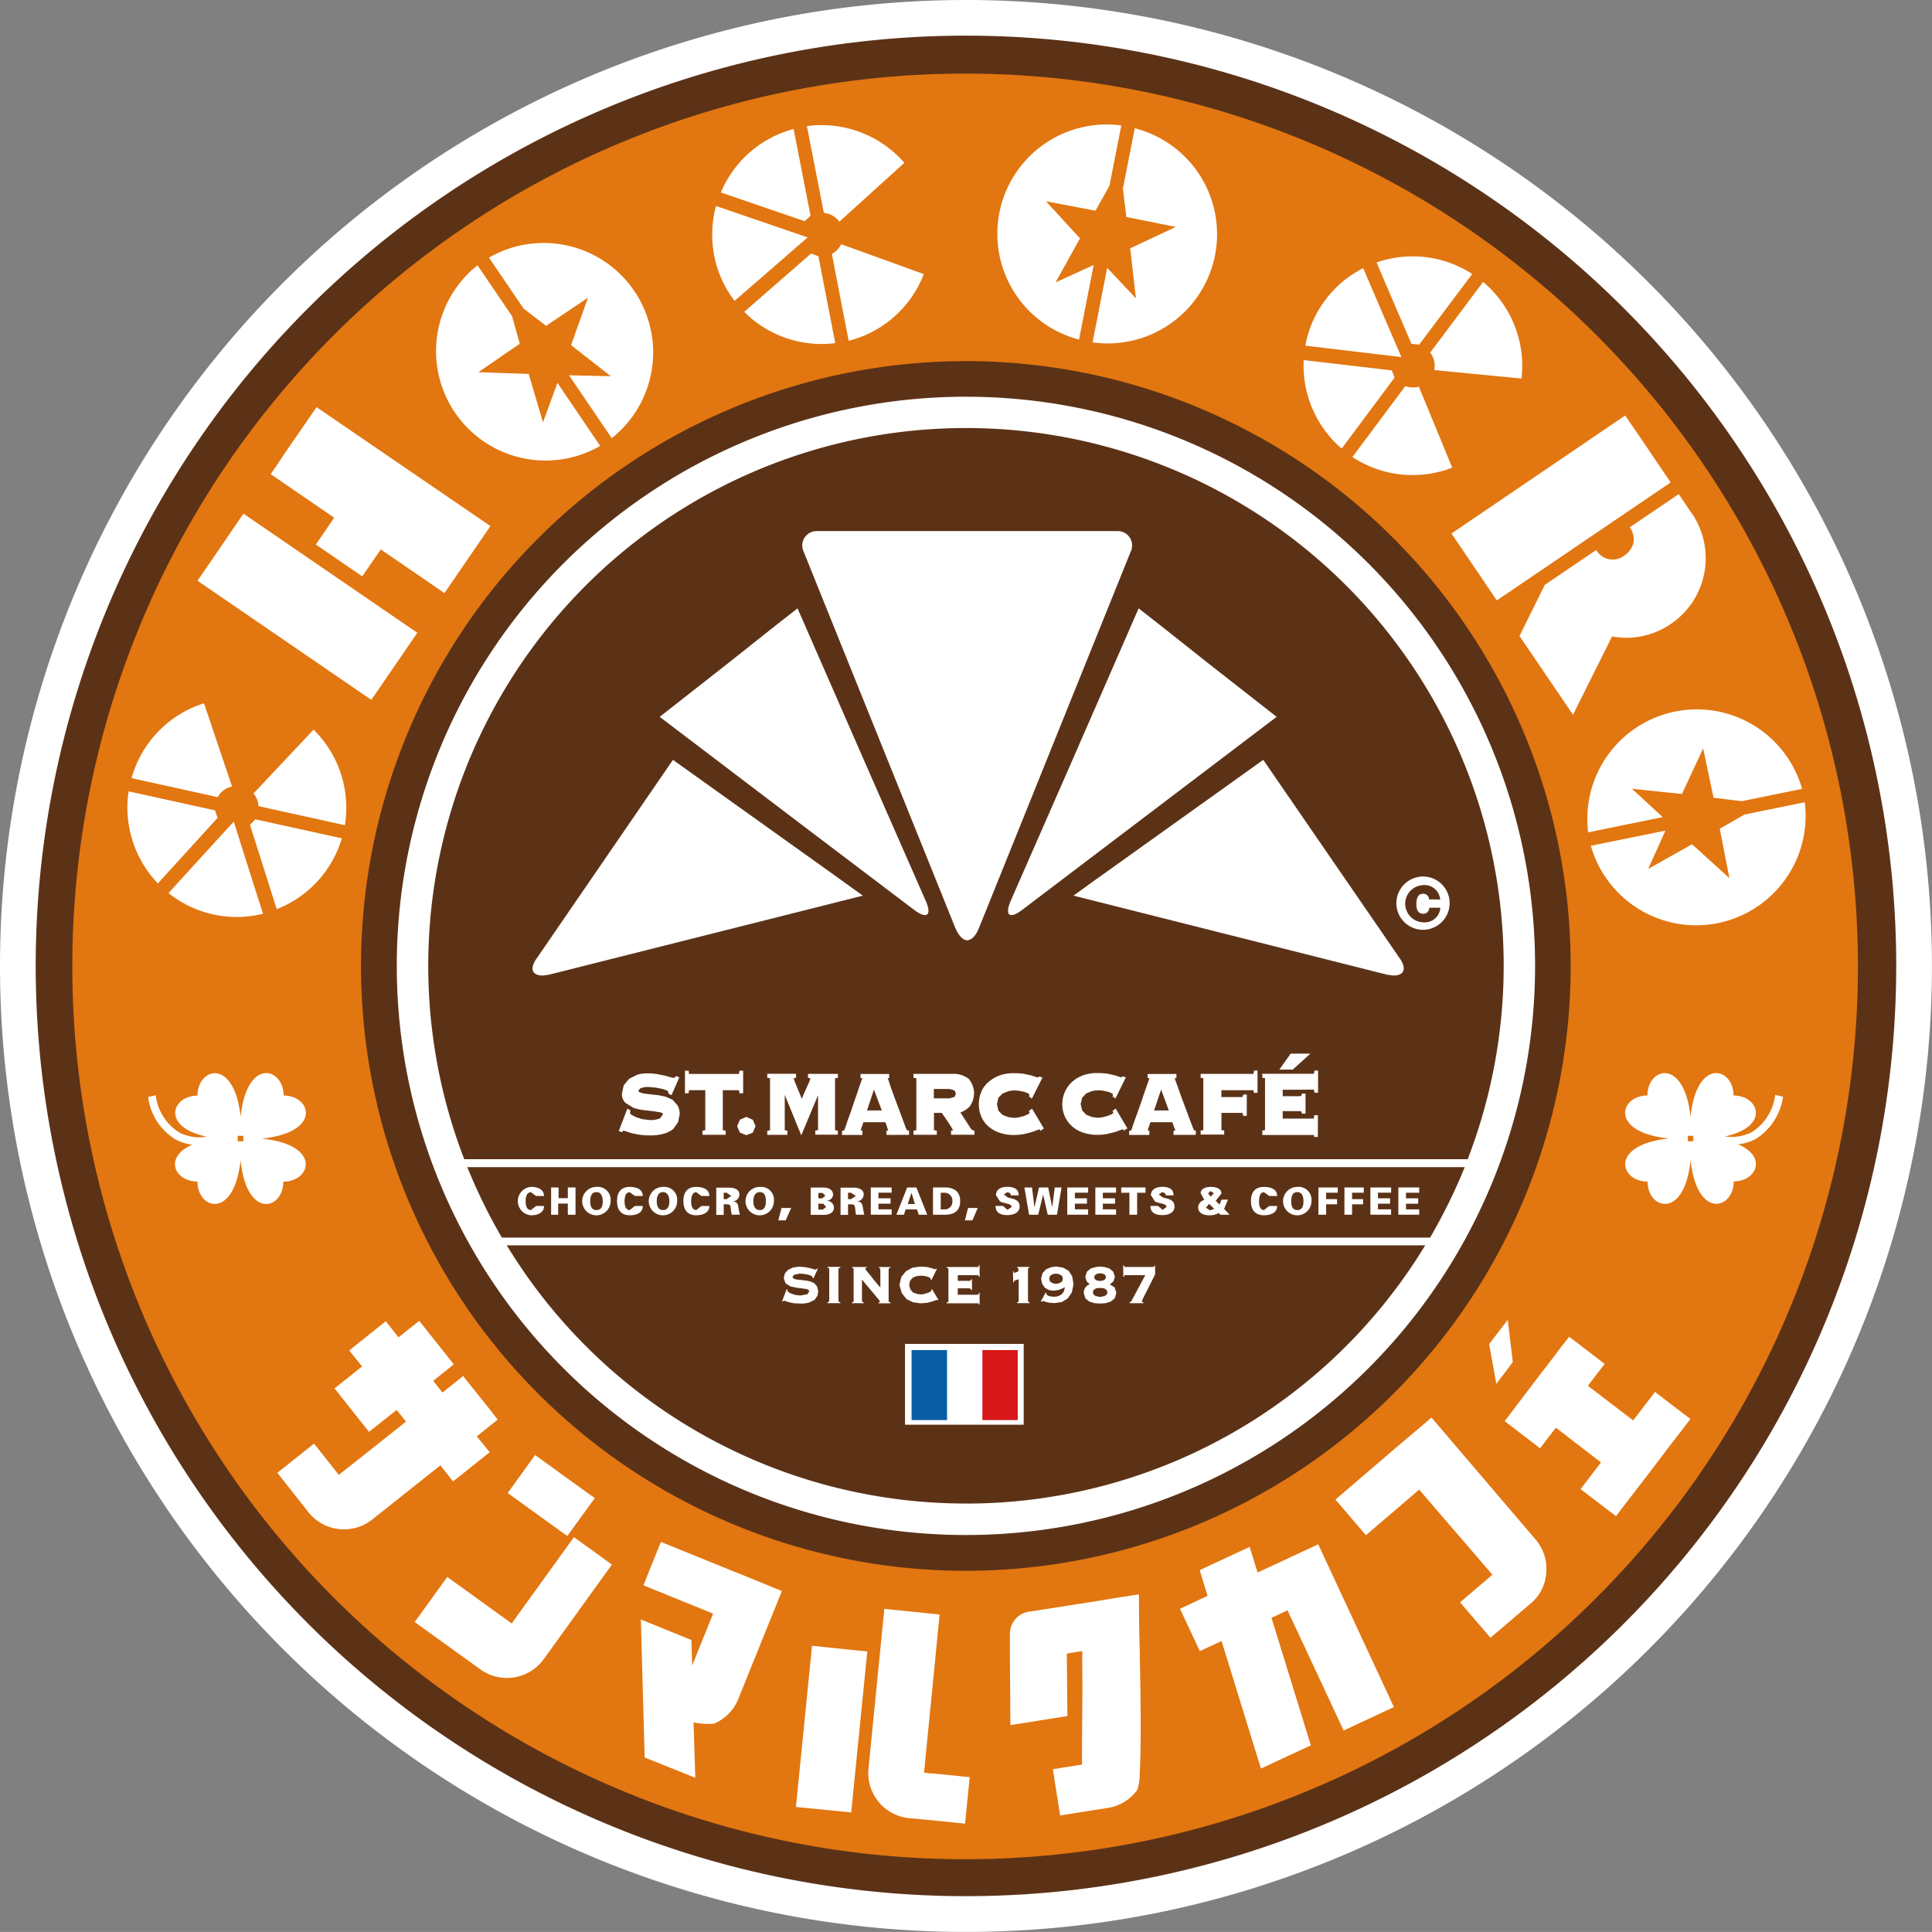 <svg xmlns="http://www.w3.org/2000/svg" xmlns:xlink="http://www.w3.org/1999/xlink" width="60.002" height="60" viewBox="0 0 60.002 60">
  <rect x="0" y="0" width="60.002" height="60" fill="#808080" stroke="none"/>
  <defs>
    <clipPath id="clip-path">
      <rect id="長方形_780" data-name="長方形 780" width="60.002" height="60" fill="none"/>
    </clipPath>
  </defs>
  <g id="food_logo_16" transform="translate(-20 -7024)">
    <rect id="長方形_150" data-name="長方形 150" width="60" height="60" transform="translate(20 7024)" fill="none"/>
    <g id="グループ_1763" data-name="グループ 1763" transform="translate(20 7024)">
      <g id="グループ_1762" data-name="グループ 1762" clip-path="url(#clip-path)">
        <path id="パス_1379" data-name="パス 1379" d="M60,30A30,30,0,1,1,30,0,30,30,0,0,1,60,30" fill="#fff"/>
        <path id="パス_1380" data-name="パス 1380" d="M58.753,29.861A28.891,28.891,0,1,1,29.862.969,28.893,28.893,0,0,1,58.753,29.861" transform="translate(0.138 0.138)" fill="#5c3217"/>
        <path id="パス_1381" data-name="パス 1381" d="M44.427,30.456l0-.007-.007-.006Z" transform="translate(6.333 4.34)" fill="#fff"/>
        <path id="パス_1382" data-name="パス 1382" d="M22.2,14.429l-.021,0h.041Z" transform="translate(3.162 2.057)" fill="#fff"/>
        <path id="パス_1383" data-name="パス 1383" d="M21.856,15.021l-.038-.095Z" transform="translate(3.111 2.128)" fill="#fff"/>
        <path id="パス_1384" data-name="パス 1384" d="M23.79,44.263v-.007l-.009-.006Z" transform="translate(3.39 6.309)" fill="#fff"/>
        <path id="パス_1385" data-name="パス 1385" d="M57.422,29.73A27.728,27.728,0,1,1,29.693,2,27.73,27.73,0,0,1,57.422,29.73m-27.7-18.8A18.784,18.784,0,1,0,48.5,29.715,18.784,18.784,0,0,0,29.72,10.929" transform="translate(0.28 0.286)" fill="#e27610"/>
        <path id="パス_1386" data-name="パス 1386" d="M38.783,23.825a.827.827,0,1,1-.827.828.831.831,0,0,1,.827-.828m.534.715a.49.49,0,0,0-.556-.446.578.578,0,0,0,.041,1.154.483.483,0,0,0,.519-.454h-.344a.183.183,0,0,1-.184.187c-.182,0-.216-.149-.216-.3,0-.214.075-.321.2-.321a.179.179,0,0,1,.194.176Z" transform="translate(5.411 3.397)" fill="#fff"/>
        <path id="パス_1387" data-name="パス 1387" d="M26.194,25.622l-1.813-4.128-2.169-4.958-.711.556-1.425,1.131-2.145,1.682,4.312,3.276L25.833,25.9c.4.3.558.173.361-.281" transform="translate(2.557 2.358)" fill="#fff"/>
        <path id="パス_1388" data-name="パス 1388" d="M24,24.343l-2.214-1.582-2.95-2.107-4.206,6.128c-.265.347-.182.577.171.569l.082-.011.083-.009,9.766-2.46Z" transform="translate(2.064 2.945)" fill="#fff"/>
        <path id="パス_1389" data-name="パス 1389" d="M27.482,25.622l1.81-4.128,2.165-4.958.71.556,1.427,1.131,2.148,1.682-4.318,3.276L27.839,25.9h0c-.39.3-.553.173-.355-.281" transform="translate(3.906 2.358)" fill="#fff"/>
        <path id="パス_1390" data-name="パス 1390" d="M29.912,24.343l2.213-1.582,2.948-2.107,4.214,6.128c.256.347.174.577-.183.569l-.072-.011-.093-.009-9.76-2.46.728-.527Z" transform="translate(4.16 2.945)" fill="#fff"/>
        <path id="パス_1391" data-name="パス 1391" d="M26.892,27.143c.15.015.3-.115.407-.391L32,15.091,32.037,15l.014-.113a.447.447,0,0,0-.43-.451H22.232a.452.452,0,0,0-.427.451l.016.113.037.095,4.7,11.661c.119.275.264.406.41.391" transform="translate(3.109 2.058)" fill="#fff"/>
        <path id="パス_1392" data-name="パス 1392" d="M40.862,17.037l-1.408-2.078,5.394-3.665.52.76.893,1.319Zm3.579,1.119a2.437,2.437,0,0,0,1.821-.385,2.467,2.467,0,0,0,.663-3.428l-.027-.032-.386-.576-1.522,1.031a.641.641,0,0,1,.112.5.7.7,0,0,1-.292.386.587.587,0,0,1-.861-.182l-1.6,1.087-.783,1.585,1.662,2.446Z" transform="translate(5.625 1.61)" fill="#fff"/>
        <path id="パス_1393" data-name="パス 1393" d="M6.712,21.7a.659.659,0,0,0-.444.332l-2.675-.591a3.388,3.388,0,0,1,2.249-2.324Zm.823.611,2.682.592a3.4,3.4,0,0,0-.972-2.967L7.379,21.917a.669.669,0,0,1,.155.39m-1.345.136L3.5,21.852a3.409,3.409,0,0,0,.909,2.859l1.854-2.035-.078-.233m.584.347c-.03.029-1.146,1.251-2.029,2.221a3.384,3.384,0,0,0,2.935.642c-.4-1.248-.9-2.829-.906-2.863M8.1,25.511a3.4,3.4,0,0,0,2.023-2.2L7.437,22.72l-.166.174Z" transform="translate(0.494 2.725)" fill="#fff"/>
        <path id="パス_1394" data-name="パス 1394" d="M23.308,6.4a.671.671,0,0,0-.481-.273L22.3,3.431a3.414,3.414,0,0,1,3.027,1.14Zm-.233,1,.522,2.7a3.4,3.4,0,0,0,2.334-2.073L23.365,7.1a.68.68,0,0,1-.29.3m-.66-1.179-.528-2.7a3.408,3.408,0,0,0-2.26,1.971l2.6.891.185-.162m-2.936-.31a3.455,3.455,0,0,0-.056,1.54,3.343,3.343,0,0,0,.634,1.408c.993-.858,2.236-1.945,2.27-1.971-.038-.013-1.609-.551-2.848-.977M20.353,9.2a3.391,3.391,0,0,0,2.828.972l-.524-2.7-.227-.083Z" transform="translate(2.76 0.485)" fill="#fff"/>
        <path id="パス_1395" data-name="パス 1395" d="M39.493,10.5a.668.668,0,0,0-.126-.542l1.642-2.195a3.4,3.4,0,0,1,1.193,3Zm-.9.5-1.642,2.2a3.394,3.394,0,0,0,3.1.331l-1.036-2.514A.708.708,0,0,1,38.594,11m.425-1.284,1.653-2.2A3.4,3.4,0,0,0,37.7,7.159l1.083,2.525.24.027m-.551.384c-.015-.034-.672-1.558-1.186-2.758a3.282,3.282,0,0,0-1.177.988,3.333,3.333,0,0,0-.62,1.417c1.3.154,2.949.352,2.983.353m-3.034.095a3.4,3.4,0,0,0,1.179,2.749l1.645-2.207-.089-.222Z" transform="translate(5.051 0.993)" fill="#fff"/>
        <path id="パス_1396" data-name="パス 1396" d="M5.894,15.693l.9-1.319,5.4,3.7-1.427,2.084-5.4-3.7Zm2.263-3.309-.516.764L9.613,14.5l-.569.834,1.44.988.576-.836,1.978,1.356,1.427-2.082-5.4-3.693Z" transform="translate(0.766 1.578)" fill="#fff"/>
        <path id="パス_1397" data-name="パス 1397" d="M28.917,8.287,30.1,7.748l-.455,2.315a3.395,3.395,0,0,1,1.314-6.649L30.59,5.286l-.433.774-1.538-.292L29.675,6.92ZM31.376,3.5l-.368,1.872.107.883,1.536.31-1.417.665.179,1.553-.893-.949-.454,2.316A3.394,3.394,0,0,0,31.376,3.5" transform="translate(3.866 0.483)" fill="#fff"/>
        <path id="パス_1398" data-name="パス 1398" d="M15.178,12.177l.448-1.225,1.328,1.958A3.4,3.4,0,0,1,13.144,7.3L14.218,8.88l.238.857-1.284.883,1.562.054ZM13.5,7.062l1.074,1.581.7.537,1.3-.871-.524,1.47,1.235.967-1.3-.031,1.328,1.955A3.4,3.4,0,0,0,13.5,7.062" transform="translate(1.686 0.939)" fill="#fff"/>
        <path id="パス_1399" data-name="パス 1399" d="M44.534,21.754l.954.88-2.315.474a3.4,3.4,0,0,1,6.644-1.351l-1.875.382-.876-.106L46.744,20.5l-.659,1.416Zm5.368.418-1.873.382-.77.44.3,1.536L46.4,23.477l-1.363.766.535-1.189-2.316.47A3.4,3.4,0,0,0,49.9,22.172" transform="translate(6.151 2.743)" fill="#fff"/>
        <path id="パス_1400" data-name="パス 1400" d="M38.419,39.264l-.47.4L36.3,41.078l.947,1.107L38.9,40.769c.94,1.095,2.245,2.606,2.274,2.645l-1.005.855.945,1.1,1.241-1.056a1.355,1.355,0,0,0,.492-.965,1.388,1.388,0,0,0-.33-1.028l-3.235-3.79-.34.292Z" transform="translate(5.175 5.494)" fill="#fff"/>
        <path id="パス_1401" data-name="パス 1401" d="M44.891,38.934l-1.408-1.076.521-.68-1.1-.843-.266.338-.259.344L42,37.508l-1.1,1.448L42,39.8s.371-.492.49-.641c.4.312,1,.768,1.4,1.079l-.633.83,1.1.838,1.253-1.632.377-.5.681-.884-1.1-.841s-.211.272-.679.887" transform="translate(5.831 5.18)" fill="#fff"/>
        <path id="パス_1402" data-name="パス 1402" d="M41.056,35.874l-.579.754.224,1.235.511-.673Z" transform="translate(5.771 5.115)" fill="#fff"/>
        <path id="パス_1403" data-name="パス 1403" d="M14.383,38.97l-.275-.353-.8-1s-.5.4-.643.511c-.235-.3-.258-.327-.289-.361.145-.113.642-.513.642-.513l-1.072-1.351-.646.511-.394-.5-1.136.909.4.495c-.247.2-.856.682-.856.682l1.071,1.351s.611-.487.859-.682c.027.038.051.064.289.363v0c-.512.408-2.028,1.612-2.086,1.653l-.769-.97-1.139.906L8.5,41.841a1.412,1.412,0,0,0,1.986.231s1.6-1.272,2.117-1.682l.392.5,1.138-.907-.4-.494.642-.514" transform="translate(1.075 5.119)" fill="#fff"/>
        <path id="パス_1404" data-name="パス 1404" d="M16.217,41.783l-1.933,2.68-2-1.445-1.012,1.4,2.038,1.47a1.412,1.412,0,0,0,1.973-.32l2.113-2.933-.359-.262Z" transform="translate(1.607 5.957)" fill="#fff"/>
        <path id="パス_1405" data-name="パス 1405" d="M16.506,40.887l-.264-.187L14.651,39.55,13.8,40.73l1.851,1.335Z" transform="translate(1.967 5.639)" fill="#fff"/>
        <path id="パス_1406" data-name="パス 1406" d="M22.134,44.735l-.5,5.006,1.717.169.5-5-.449-.043Z" transform="translate(3.085 6.378)" fill="#fff"/>
        <path id="パス_1407" data-name="パス 1407" d="M25.544,48.849l-.181-.029-.03,0,.484-4.914-.448-.045L24.1,43.731l-.492,4.956a1.41,1.41,0,0,0,1.267,1.546l.526.048.911.091.295.03.144-1.445-1.205-.121Z" transform="translate(3.365 6.235)" fill="#fff"/>
        <path id="パス_1408" data-name="パス 1408" d="M20.639,42.963l-.428-.171-2.169-.88L17.5,43.26s1.058.431,2.165.879l-.652,1.61-.022-.79-1.571-.638.118,4.286,1.573.631-.055-1.721a2.195,2.195,0,0,0,.632.04,1.386,1.386,0,0,0,.76-.772L21.8,43.437l-.418-.17Z" transform="translate(2.483 5.975)" fill="#fff"/>
        <path id="パス_1409" data-name="パス 1409" d="M34.237,42.056l-1.552.722.245.8-.856.4.616,1.315s.285-.134.675-.313l1.223,3.961,1.55-.722-1.223-3.961c.218-.1.4-.185.47-.218l.018-.009.009-.007c.307.648,1.744,3.736,1.744,3.736l1.561-.73-2.35-5.054-1.883.876Z" transform="translate(4.573 5.985)" fill="#fff"/>
        <path id="パス_1410" data-name="パス 1410" d="M30.12,43.55l-.548.086-1.481.233a.694.694,0,0,0-.64.716s0,.265,0,.625c0,.514.011,1.229.011,1.7,0,.287.006.488.006.488l1.769-.282s-.014-1.477-.019-1.939c.146-.027.412-.067.48-.079,0,.219,0,.611.006,1.083-.009,1.029-.018,2.417-.013,2.443l-.906.143.225,1.436.719-.113.283-.045.474-.075a1.377,1.377,0,0,0,.922-.563,1.527,1.527,0,0,0,.073-.491c.064-1,.016-3.268-.016-4.579l-.007-1-.594.091Z" transform="translate(3.914 6.179)" fill="#fff"/>
        <path id="パス_1411" data-name="パス 1411" d="M7.57,31.2c1.857-.193,1.526-1.335.664-1.335,0-.868-1.144-1.2-1.335.662C6.7,28.67,5.56,29,5.56,29.868c-.8,0-1.141.98.292,1.275A1.4,1.4,0,0,1,5,31.016a1.579,1.579,0,0,1-.737-1.159l-.237.053a1.806,1.806,0,0,0,.858,1.322,1.449,1.449,0,0,0,.514.159c-.9.388-.547,1.145.16,1.144,0,.867,1.138,1.2,1.339-.659.191,1.859,1.333,1.528,1.328.664.866,0,1.2-1.141-.657-1.337m-.586.082H6.809v-.169h.175Z" transform="translate(0.574 4.159)" fill="#fff"/>
        <path id="パス_1412" data-name="パス 1412" d="M49.076,29.9l-.241-.053a1.6,1.6,0,0,1-.73,1.157,1.421,1.421,0,0,1-.833.131c1.411-.3,1.065-1.271.269-1.271,0-.868-1.143-1.2-1.336.662-.2-1.857-1.339-1.53-1.339-.662-.864,0-1.194,1.141.663,1.335-1.856.2-1.523,1.337-.659,1.337,0,.864,1.148,1.2,1.336-.664.2,1.857,1.341,1.526,1.341.659.7,0,1.053-.766.134-1.151a1.525,1.525,0,0,0,.538-.16,1.843,1.843,0,0,0,.858-1.322M46.29,31.285h-.168v-.169h.168Z" transform="translate(6.298 4.159)" fill="#fff"/>
        <path id="パス_1413" data-name="パス 1413" d="M28.462,10.784A17.676,17.676,0,1,0,46.137,28.463,17.676,17.676,0,0,0,28.462,10.784m0,34.374A16.683,16.683,0,0,1,14.2,37.139H42.725a16.68,16.68,0,0,1-14.263,8.02M42.875,36.9H14.049a16.9,16.9,0,0,1-1.074-2.189H43.952A16.914,16.914,0,0,1,42.875,36.9M12.88,34.464a16.7,16.7,0,1,1,31.164,0Z" transform="translate(1.538 1.537)" fill="#fff"/>
        <path id="パス_1414" data-name="パス 1414" d="M21.422,35.131l0,.043.035.049.094.047.127.041.154.015.211-.038.066-.1-.057-.055-.153-.025-.187-.022-.193-.042-.151-.094-.057-.158.033-.149.1-.112.149-.073.19-.027.183.013.153.031.113.032.064.016.026-.01.024-.023.023.008-.137.3-.019-.013v-.025l-.042-.04-.091-.037-.134-.026-.136-.01-.175.034-.055.067.037.057.091.024.126.014.151.017.146.027.128.058.088.1.035.153-.025.136-.087.126-.17.085a.906.906,0,0,1-.263.031l-.213-.009-.149-.032-.1-.032-.058-.016-.018.006-.019.021-.022-.006.143-.377Z" transform="translate(3.03 4.908)" fill="#fff"/>
        <path id="パス_1415" data-name="パス 1415" d="M22.492,35.535l.045-.015.009-.022v-1l-.009-.024-.045-.013v-.026h.4v.026l-.046.013-.013.024v1l.013.022.046.015v.026h-.4Z" transform="translate(3.207 4.91)" fill="#fff"/>
        <path id="パス_1416" data-name="パス 1416" d="M23.2,34.478l-.041-.015V34.44h.463v.023l-.045.01-.009.021.026.039.064.082.095.114.1.128.1.12.087.1V34.5L24,34.463V34.44h.355v.023l-.049.015-.009.024v1l.009.023.049.014v.027h-.37v-.027l.039-.006,0-.018V35.5L24,35.464l-.057-.067-.1-.12-.152-.181c-.062-.074-.137-.161-.222-.27V35.5l.007.023.048.014v.027h-.364v-.027l.041-.014.009-.023v-1Z" transform="translate(3.301 4.91)" fill="#fff"/>
        <path id="パス_1417" data-name="パス 1417" d="M25.424,34.841l0-.017,0-.015-.032-.037-.07-.03-.1-.024-.119-.008-.121.013-.121.049-.082.093L24.75,35l.039.139.082.093.121.043.121.018.08-.009.107-.03.1-.038.04-.045,0-.018,0-.014.019-.013.2.335-.022.013-.01-.013-.019,0-.053.018-.105.038-.153.037-.193.014-.237-.032-.2-.1-.145-.182L24.448,35l.057-.25.145-.178.2-.11.237-.034.2.01.142.032.086.03.051.013.027-.021.019.008-.174.354Z" transform="translate(3.486 4.909)" fill="#fff"/>
        <path id="パス_1418" data-name="パス 1418" d="M26.495,35.16l-.018-.035-.04-.016h-.361v.2h.619l.025-.011.017-.053h.018v.369h-.018l-.017-.04-.025,0h-.963v-.025l.045-.015.009-.022v-1l-.009-.025-.045-.013v-.025h.963l.025-.013.017-.048h.018v.37h-.018l-.017-.046-.025-.011h-.619v.176h.361l.04-.013.018-.035h.023v.334Z" transform="translate(3.669 4.902)" fill="#fff"/>
        <path id="パス_1419" data-name="パス 1419" d="M27.535,34.572h.023l0,.03.018.023.027-.01.033-.017.041-.013.026-.013V34.5l-.013-.029-.025-.01v-.024h.382v.024l-.039.01L28,34.5v1l.016.026.035.009v.027h-.388v-.027l.035-.009.013-.026v-.68l-.077.022-.048.021-.021.018,0,.035h-.023Z" transform="translate(3.926 4.91)" fill="#fff"/>
        <path id="パス_1420" data-name="パス 1420" d="M28.458,35.242v.015l.024.051.053.032.081.018.095.007.117-.016.106-.054.073-.094.035-.131-.185.081-.181.029-.142-.026-.121-.073-.081-.122L28.3,34.8l.047-.173.11-.115.15-.064.16-.022.219.035.171.1.111.174.038.242-.051.253-.127.186-.186.114-.226.032-.144-.009-.105-.021-.074-.025-.033-.009-.045.023-.024-.01.154-.283Zm.242-.587-.072.024-.055.047-.022.077.022.08.055.047.072.025.064.007.063-.007.067-.025.064-.047.018-.08-.018-.077-.064-.047-.067-.024-.063-.008-.064.008" transform="translate(4.033 4.908)" fill="#fff"/>
        <path id="パス_1421" data-name="パス 1421" d="M30.1,34.441l.155.046.119.1.051.16-.046.141-.109.093.147.093.055.168-.053.174-.128.1-.165.05-.162.009-.165-.009-.166-.05-.125-.1-.051-.174.014-.093.038-.075.063-.061.069-.042-.093-.082-.042-.141.049-.16.119-.1.158-.046.133-.013Zm-.2.652-.075.019-.063.046-.021.067.021.074.063.04.075.021.067.009.067-.009.074-.021.062-.04.025-.074-.025-.067-.062-.046-.074-.019-.067,0-.067,0m.128-.227.057-.016.045-.035.018-.061-.018-.055-.045-.038-.057-.017-.061-.008-.061.008-.057.017L29.8,34.7l-.017.055.017.061.047.035.057.016.061.007.061-.007" transform="translate(4.2 4.908)" fill="#fff"/>
        <path id="パス_1422" data-name="パス 1422" d="M30.564,34.707l-.01.039h-.023v-.353h.023l.01.043.024.009h.873l.027-.009L31.5,34.4h.021v.276l-.375.746-.025.051-.011.034.011.03.037.008v.026h-.43v-.026l.034-.017.029-.034.425-.794h-.624Z" transform="translate(4.353 4.903)" fill="#fff"/>
        <path id="パス_1423" data-name="パス 1423" d="M20.322,30.36l-.2.088-.087.2.087.2.2.078.2-.078.086-.2-.086-.2Z" transform="translate(2.857 4.328)" fill="#fff"/>
        <path id="パス_1424" data-name="パス 1424" d="M18.495,30l-.219-.1-.24-.048-.241-.025-.2-.024-.134-.041-.037-.045.058-.071a.589.589,0,0,1,.267-.046l.219.019.206.04.144.05.038.032V29.8l.1.054L18.7,29.3l-.1-.042-.017.021-.027.03-.024.007L18.44,29.3l-.178-.051-.245-.049a1.882,1.882,0,0,0-.306-.023,1.062,1.062,0,0,0-.32.043l-.251.125-.166.2-.057.258a.373.373,0,0,0,.111.291l.248.154a1.764,1.764,0,0,0,.32.07l.3.034.237.039.064.043-.09.135a.678.678,0,0,1-.321.057l-.232-.026-.2-.063-.141-.074-.041-.041,0-.057.013-.037-.1-.056-.267.7.1.027.023-.018.022-.027.006,0,.073.023.163.054.245.049a2.254,2.254,0,0,0,.339.023,1.422,1.422,0,0,0,.433-.055.829.829,0,0,0,.29-.144l.151-.216.048-.241a.56.56,0,0,0-.063-.27Z" transform="translate(2.398 4.159)" fill="#fff"/>
        <path id="パス_1425" data-name="パス 1425" d="M19.794,30.952l0-.007V29.709h.5l.014.057,0,.038h.118v-.7h-.118l0,.042-.014.058H18.744l-.008-.058,0-.042h-.117v.7h.117l0-.04.008-.055h.506v1.236l0,.007-.054.009-.034.006v.127h.72v-.127l-.033-.006Z" transform="translate(2.654 4.149)" fill="#fff"/>
        <path id="パス_1426" data-name="パス 1426" d="M22.118,29.316h.04l.037.019-.023.07-.074.169-.1.224-.07.169-.054-.136-.07-.169-.067-.161-.047-.127-.014-.045.033-.014h.04v-.127h-.893v.126h.035l.051.013,0,.007v1.6l0,.007-.051.009-.035.006v.127h.626v-.127l-.034-.006-.049-.009v-1.1l.513,1.258.521-1.247v1.085l-.054.009-.032.006v.127h.7v-.127l-.038-.006-.048-.009,0-.007v-1.6l.051-.013h.038v-.126h-.928Z" transform="translate(2.973 4.161)" fill="#fff"/>
        <path id="パス_1427" data-name="パス 1427" d="M24.909,30.944l-.039-.069c-.029-.089-.067-.184-.107-.294s-.082-.223-.125-.336-.086-.23-.127-.34-.079-.213-.109-.3l-.072-.218-.025-.066.014,0h.033v-.127h-.89v.122l.038.006.019.007-.017.042-.063.176-.083.25-.1.285-.095.283-.093.258-.063.19-.033.09-.021.042-.026.009-.038.008v.125h.635V30.95H23.47l.011-.051.032-.087.039-.121h.68l.016.038.035.1.031.1.013.025h-.059v.131h.7V30.95h-.039Zm-.786-.617h-.46l.216-.649Z" transform="translate(3.263 4.161)" fill="#fff"/>
        <path id="パス_1428" data-name="パス 1428" d="M26.624,30.908l-.337-.52a.762.762,0,0,0,.286-.183.689.689,0,0,0-.035-.868.783.783,0,0,0-.524-.147H24.829v.125h.037l.053.011v1.612l-.053.009-.037.006v.128h.726v-.128l-.038-.006-.051-.009,0-.007V30.4h.243l.03.047.078.11.086.128.082.126.059.1.017.029-.026.009-.038,0v.131h.726v-.134H26.68Zm-1.162-1.25h.488l.158.046.039.1-.039.1-.158.045h-.488Z" transform="translate(3.54 4.162)" fill="#fff"/>
        <path id="パス_1429" data-name="パス 1429" d="M28.161,30.346l.017.035.008.027v0l-.041.034L28,30.505l-.171.042-.119.013-.186-.024-.182-.071-.13-.134-.041-.2.041-.194.13-.133.182-.073a.879.879,0,0,1,.369-.007l.152.034.105.046.023.018,0,.021,0,.017-.007.031.089.07.33-.658-.11-.03-.013.022-.019.009-.061-.016-.146-.048-.23-.05a2.506,2.506,0,0,0-.33-.019,1.275,1.275,0,0,0-.383.057,1.084,1.084,0,0,0-.343.182.826.826,0,0,0-.248.3,1,1,0,0,0,0,.849.853.853,0,0,0,.248.3.951.951,0,0,0,.346.174,1.248,1.248,0,0,0,.379.057,1.769,1.769,0,0,0,.324-.026l.248-.061.171-.064.07-.023h.013l.014.046.113-.073-.366-.615Z" transform="translate(3.792 4.159)" fill="#fff"/>
        <path id="パス_1430" data-name="パス 1430" d="M30.434,30.346l.016.035.011.027v0l-.041.034-.146.059-.168.042-.121.013-.19-.024-.178-.071-.125-.134-.048-.2.048-.194.125-.133.178-.073a.889.889,0,0,1,.371-.007l.152.034.105.046.021.018v.038l-.014.031.095.07.324-.658-.107-.03-.013.022-.019.009-.061-.016-.146-.048-.23-.05a2.489,2.489,0,0,0-.327-.019,1.268,1.268,0,0,0-.385.057,1.079,1.079,0,0,0-.342.182.943.943,0,0,0-.247,1.148.929.929,0,0,0,.247.3.946.946,0,0,0,.345.174,1.231,1.231,0,0,0,.382.057,1.709,1.709,0,0,0,.32-.026l.249-.061.175-.064.07-.023h.007l.017.046.113-.073-.366-.615Z" transform="translate(4.117 4.159)" fill="#fff"/>
        <path id="パス_1431" data-name="パス 1431" d="M32.71,30.944l-.033-.069c-.033-.089-.072-.184-.113-.294s-.079-.223-.125-.336l-.127-.34c-.041-.113-.077-.213-.105-.3l-.08-.218-.022-.066.022,0h.033v-.127h-.895v.122l.034.006.021.007-.014.042-.062.176-.088.25-.095.285-.1.283-.094.258-.065.19-.03.09-.018.042-.032.009-.031.008v.125h.628V30.95h-.049l.011-.047.031-.091.041-.121h.679l.013.038.039.1.033.1.007.025h-.054v.131h.692V30.95h-.04Zm-.786-.617h-.458l.219-.649Z" transform="translate(4.376 4.161)" fill="#fff"/>
        <path id="パス_1432" data-name="パス 1432" d="M34.287,29.143l-.014.059H32.636v.126l.035,0,.047.009v1.613l-.047.008-.035,0v.129h.731v-.129l-.031,0-.055-.008v-.536h.655v0l.014.057.007.035h.111v-.662h-.111l-.007.035-.014.043h-.655V29.71h.992l.014.043,0,.038h.115V29.1H34.29Z" transform="translate(4.653 4.149)" fill="#fff"/>
        <path id="パス_1433" data-name="パス 1433" d="M35.911,29.692l0,0,.017.057v.038h.115V29.1h-.115v.043l-.017.057h-1.6v.127l.038,0,.047.009v1.613l-.047.009-.038,0V31.1h1.6l.011.024v.037h.115v-.675h-.115v.041l-.017.064h-.96v-.231h.536l.042.008.01.037.009.032h.112v-.622h-.112l-.009.035-.01.033-.042.013h-.536v-.2Z" transform="translate(4.892 4.149)" fill="#fff"/>
        <path id="パス_1434" data-name="パス 1434" d="M35.738,28.64h-.611l-.352.495h.416Z" transform="translate(4.958 4.083)" fill="#fff"/>
        <path id="パス_1435" data-name="パス 1435" d="M14.485,32.427l.157.117h.246c0-.211-.2-.282-.4-.282a.442.442,0,0,0,0,.882c.2,0,.406-.075.4-.289h-.246l-.157.126c-.136,0-.166-.147-.166-.27s.026-.283.166-.283" transform="translate(2.006 4.599)" fill="#fff"/>
        <path id="パス_1436" data-name="パス 1436" d="M15.5,32.609h-.287v-.332h-.232v.847H15.2v-.347H15.5v.347h.239v-.847H15.5Z" transform="translate(2.135 4.602)" fill="#fff"/>
        <path id="パス_1437" data-name="パス 1437" d="M16.264,32.262a.441.441,0,1,0,.443.442.4.4,0,0,0-.443-.442m0,.719c-.159,0-.19-.149-.19-.273s.031-.285.19-.285.2.151.2.285-.033.273-.2.273" transform="translate(2.256 4.6)" fill="#fff"/>
        <path id="パス_1438" data-name="パス 1438" d="M17.168,32.427l.159.117h.246c0-.211-.2-.282-.4-.282-.267,0-.4.154-.4.44s.137.442.4.442c.207,0,.4-.075.4-.289h-.246l-.159.126c-.133,0-.161-.147-.161-.27s.026-.283.161-.283" transform="translate(2.39 4.599)" fill="#fff"/>
        <path id="パス_1439" data-name="パス 1439" d="M18.073,32.262a.441.441,0,1,0,.442.442.4.4,0,0,0-.442-.442m0,.719c-.155,0-.191-.149-.191-.273s.035-.285.191-.285.2.151.2.285-.035.273-.2.273" transform="translate(2.515 4.6)" fill="#fff"/>
        <path id="パス_1440" data-name="パス 1440" d="M18.976,32.427l.159.117h.247c0-.211-.2-.282-.406-.282-.264,0-.4.154-.4.44s.141.442.4.442c.2,0,.406-.075.406-.289h-.247l-.159.126c-.131,0-.159-.147-.159-.27s.025-.283.159-.283" transform="translate(2.648 4.599)" fill="#fff"/>
        <path id="パス_1441" data-name="パス 1441" d="M19.975,32.709v0a.215.215,0,0,0,.213-.209c0-.178-.185-.218-.327-.218h-.392v.847H19.7V32.8h.089c.12,0,.125.045.13.145l.029.178H20.2l-.04-.2c-.016-.135-.041-.209-.19-.211m-.182-.072H19.7v-.2h.089l.145.1-.145.1" transform="translate(2.776 4.602)" fill="#fff"/>
        <path id="パス_1442" data-name="パス 1442" d="M20.707,32.262a.441.441,0,1,0,.439.442.4.4,0,0,0-.439-.442m0,.719c-.159,0-.2-.149-.2-.273s.038-.285.2-.285.19.151.19.285-.033.273-.19.273" transform="translate(2.889 4.6)" fill="#fff"/>
        <path id="パス_1443" data-name="パス 1443" d="M21.156,33.219h.229l.17-.383h-.3Z" transform="translate(3.016 4.681)" fill="#fff"/>
        <path id="パス_1444" data-name="パス 1444" d="M22.551,32.686v0a.2.2,0,0,0,.181-.184c0-.149-.136-.222-.295-.222h-.4v.848h.394c.009,0,.328.017.328-.234a.215.215,0,0,0-.2-.2m-.285-.246h.128l.093.081-.1.087h-.119Zm.139.516h-.139v-.183h.155l.088.1-.1.081" transform="translate(3.141 4.602)" fill="#fff"/>
        <path id="パス_1445" data-name="パス 1445" d="M23.35,32.709v0a.218.218,0,0,0,.217-.209c0-.178-.185-.218-.327-.218h-.392v.847h.232V32.8h.088c.119,0,.125.045.135.145l.022.178h.257l-.038-.2c-.016-.135-.045-.209-.194-.211m-.178-.072H23.08v-.2h.091l.151.1-.151.1" transform="translate(3.257 4.602)" fill="#fff"/>
        <path id="パス_1446" data-name="パス 1446" d="M23.669,33.123h.648v-.167h-.41v-.176h.376v-.167h-.376V32.44h.41v-.163h-.648Z" transform="translate(3.375 4.602)" fill="#fff"/>
        <path id="パス_1447" data-name="パス 1447" d="M24.7,32.277l-.335.847H24.6l.051-.166h.352l.057.166h.263l-.338-.847Zm.017.515.118-.35h0l.105.35Z" transform="translate(3.474 4.602)" fill="#fff"/>
        <path id="パス_1448" data-name="パス 1448" d="M25.721,32.276H25.36v.848h.361c.288,0,.483-.113.483-.422s-.2-.426-.483-.426m-.01.681H25.6v-.516h.115a.241.241,0,0,1,.247.262.237.237,0,0,1-.247.255" transform="translate(3.616 4.602)" fill="#fff"/>
        <path id="パス_1449" data-name="パス 1449" d="M26.229,33.219h.231l.166-.383h-.3Z" transform="translate(3.739 4.681)" fill="#fff"/>
        <path id="パス_1450" data-name="パス 1450" d="M27.456,32.6l-.137-.1.1-.075.093.026.026.074h.24c.009-.207-.169-.266-.347-.266s-.348.057-.359.257l.13.2c.184.08.356.055.356.171l-.128.087-.139-.122H27.06c0,.227.177.286.372.286s.377-.083.377-.266c0-.226-.208-.239-.353-.278" transform="translate(3.858 4.6)" fill="#fff"/>
        <path id="パス_1451" data-name="パス 1451" d="M28.709,32.889h0l-.125-.612H28.3l-.142.618h0l-.077-.618h-.235l.146.847h.283l.152-.628h0l.144.628h.286L29,32.277h-.211Z" transform="translate(3.969 4.602)" fill="#fff"/>
        <path id="パス_1452" data-name="パス 1452" d="M29.01,33.123h.648v-.167h-.411v-.176h.375v-.167h-.375V32.44h.411v-.163H29.01Z" transform="translate(4.136 4.602)" fill="#fff"/>
        <path id="パス_1453" data-name="パス 1453" d="M29.773,33.123h.644v-.167h-.411v-.176h.38v-.167h-.38V32.44h.411v-.163h-.644Z" transform="translate(4.245 4.602)" fill="#fff"/>
        <path id="パス_1454" data-name="パス 1454" d="M30.477,32.441h.254v.682h.24v-.682h.259v-.165h-.753Z" transform="translate(4.345 4.602)" fill="#fff"/>
        <path id="パス_1455" data-name="パス 1455" d="M31.674,32.6l-.144-.1.1-.075.089.026.034.074h.232c.017-.207-.165-.266-.337-.266s-.355.057-.364.257l.13.2c.182.08.355.055.355.171l-.121.087-.143-.122h-.235c0,.227.176.286.376.286s.372-.083.372-.266c0-.226-.208-.239-.346-.278" transform="translate(4.458 4.6)" fill="#fff"/>
        <path id="パス_1456" data-name="パス 1456" d="M33.493,32.658h-.2l-.061.154-.119-.119.177-.225c0-.167-.185-.207-.331-.207-.126,0-.313.041-.313.2l.115.206a.252.252,0,0,0-.194.225c0,.191.184.251.342.251a.558.558,0,0,0,.3-.071l.048.054h.287l-.169-.182Zm-.537-.269.1.075-.1.1-.081-.1.081-.075m-.019.6-.127-.082.1-.119.158.157-.134.045" transform="translate(4.643 4.6)" fill="#fff"/>
        <path id="パス_1457" data-name="パス 1457" d="M34.408,32.427l.162.117h.247c0-.211-.2-.282-.409-.282-.263,0-.406.154-.406.44s.143.442.406.442c.2,0,.409-.075.409-.289H34.57l-.162.126c-.128,0-.155-.147-.155-.27s.025-.283.155-.283" transform="translate(4.848 4.599)" fill="#fff"/>
        <path id="パス_1458" data-name="パス 1458" d="M35.315,32.262a.441.441,0,1,0,.442.442.4.4,0,0,0-.442-.442m0,.719c-.16,0-.187-.149-.187-.273s.027-.285.187-.285.194.151.194.285-.031.273-.194.273" transform="translate(4.973 4.6)" fill="#fff"/>
        <path id="パス_1459" data-name="パス 1459" d="M35.837,33.123h.24V32.8h.339v-.16h-.339v-.2h.361v-.163h-.6Z" transform="translate(5.109 4.602)" fill="#fff"/>
        <path id="パス_1460" data-name="パス 1460" d="M36.544,33.123h.237V32.8h.342v-.16h-.342v-.2h.363v-.163h-.6Z" transform="translate(5.21 4.602)" fill="#fff"/>
        <path id="パス_1461" data-name="パス 1461" d="M37.249,33.123h.644v-.167h-.409v-.176h.377v-.167h-.377V32.44h.409v-.163h-.644Z" transform="translate(5.311 4.602)" fill="#fff"/>
        <path id="パス_1462" data-name="パス 1462" d="M38.657,32.441v-.165h-.648v.847h.648v-.166h-.41v-.176h.379v-.167h-.379v-.174Z" transform="translate(5.419 4.602)" fill="#fff"/>
        <rect id="長方形_777" data-name="長方形 777" width="3.686" height="2.509" transform="translate(28.107 41.738)" fill="#fff"/>
        <rect id="長方形_778" data-name="長方形 778" width="1.101" height="2.174" transform="translate(28.311 41.929)" fill="#0a5da4"/>
        <rect id="長方形_779" data-name="長方形 779" width="1.098" height="2.174" transform="translate(30.51 41.929)" fill="#d71718"/>
      </g>
    </g>
  </g>
</svg>
